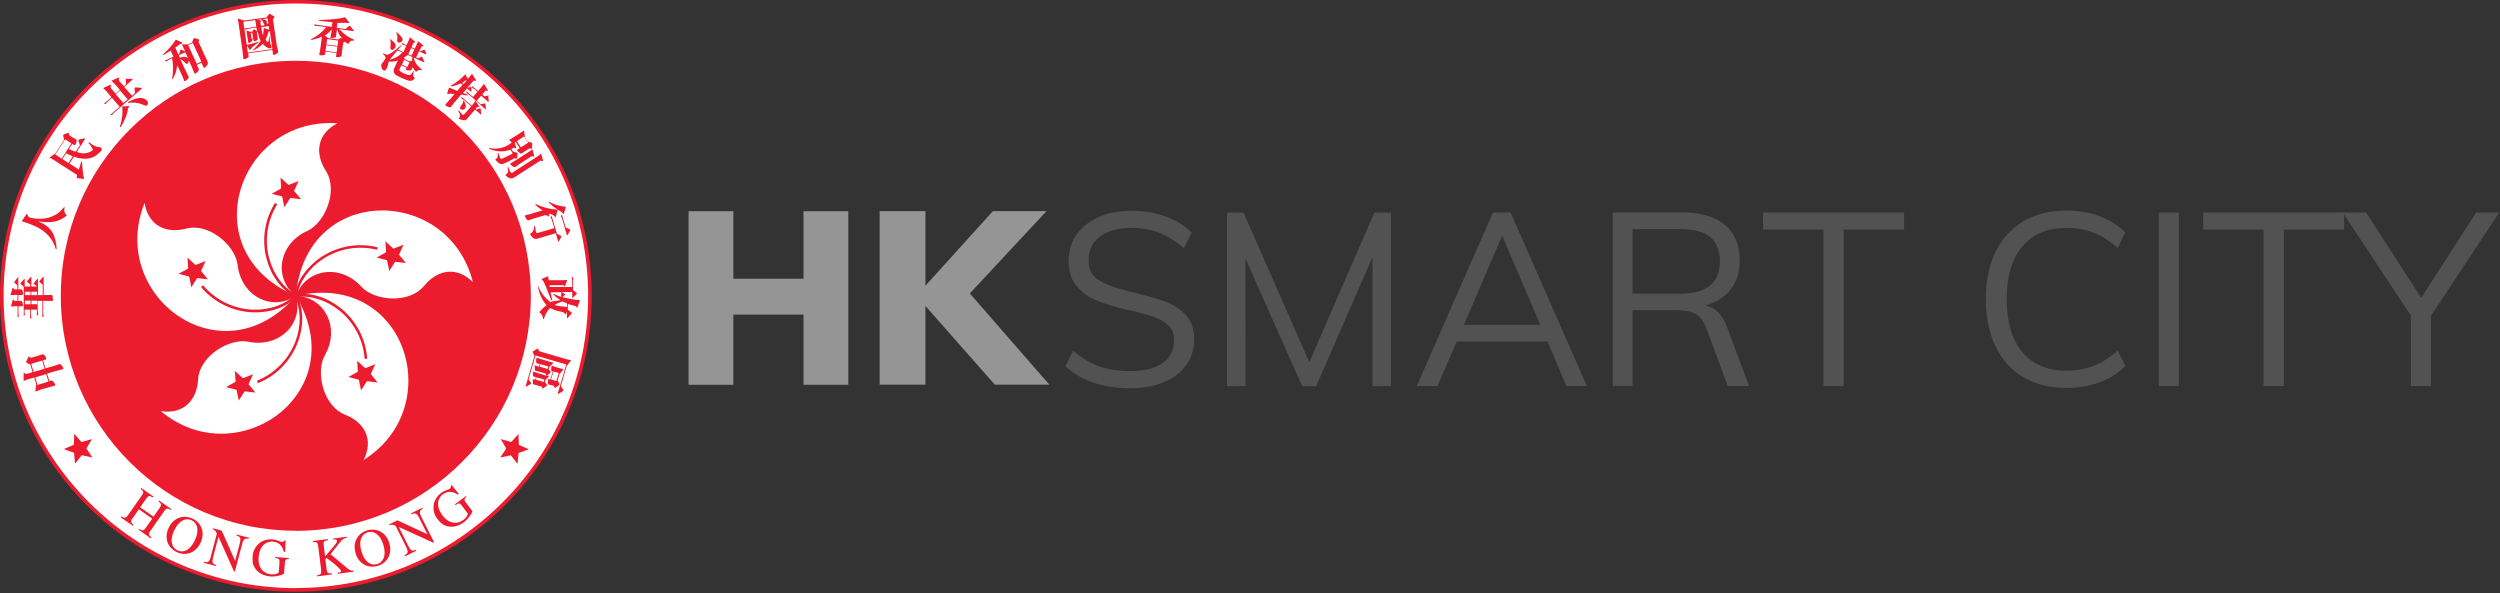 <?xml version="1.0" encoding="UTF-8"?>
<svg id="Layer_1" xmlns="http://www.w3.org/2000/svg" version="1.1" viewBox="0 0 236 56">
  <rect x="0" y="0" width="236" height="56" fill="#333333" stroke="none"/>
  <!-- Generator: Adobe Illustrator 29.5.1, SVG Export Plug-In . SVG Version: 2.1.0 Build 141)  -->
  <defs>
    <style>
      .st0 {
        fill: #525252;
      }

      .st1 {
        fill: #fff;
      }

      .st2 {
        fill: #959595;
      }

      .st3 {
        fill: #ec1b2e;
      }
    </style>
  </defs>
  <g id="Layer_3">
    <g>
      <path class="st2" d="M75.85,19.94h4.23v16.38h-4.23v-6.62h-6.62v6.62h-4.23v-16.38h4.23v6.37h6.62v-6.37Z"/>
      <path class="st2" d="M99.04,36.31h-5.13l-6.55-7.43v7.43h-4.32v-16.38h4.32v7.04l6.37-7.04h5.06l-7.24,7.77,7.5,8.6Z"/>
    </g>
    <g>
      <path class="st0" d="M100.59,34.56l.71-1.45c.81.69,1.64,1.19,2.48,1.48.84.29,1.82.44,2.94.44,1.32,0,2.33-.26,3.05-.77.71-.52,1.07-1.24,1.07-2.17,0-.55-.17-1-.52-1.35-.35-.35-.8-.62-1.36-.81-.56-.2-1.31-.41-2.24-.62-1.26-.27-2.29-.58-3.1-.9-.81-.32-1.47-.79-1.98-1.39-.51-.6-.76-1.4-.76-2.38s.24-1.76.74-2.47c.49-.71,1.19-1.27,2.08-1.67.9-.4,1.94-.6,3.14-.6s2.19.18,3.18.53c.98.35,1.81.87,2.48,1.54l-.74,1.45c-.77-.66-1.55-1.14-2.34-1.45-.79-.31-1.65-.46-2.59-.46-1.27,0-2.27.27-2.99.82-.72.54-1.08,1.29-1.08,2.24,0,.83.31,1.45.94,1.86.63.41,1.6.77,2.9,1.08,1.41.34,2.52.65,3.32.93.8.28,1.48.71,2.01,1.29.54.57.8,1.34.8,2.29s-.25,1.73-.74,2.43c-.49.69-1.19,1.24-2.1,1.62-.91.39-1.98.58-3.21.58-2.56,0-4.6-.7-6.12-2.08Z"/>
      <path class="st0" d="M129.75,20.07h1.56v16.38h-1.75v-12.17l-5.31,12.17h-1.33l-5.36-12.07.02,12.07h-1.75v-16.38h1.56l6.21,14.12,6.14-14.12Z"/>
      <path class="st0" d="M147.87,36.44l-1.79-4.21h-8.56l-1.82,4.21h-1.96l7.2-16.38h1.66l7.2,16.38h-1.93ZM138.19,30.67h7.22l-3.61-8.42-3.61,8.42Z"/>
      <path class="st0" d="M165.1,36.44h-2l-2.02-5.45c-.25-.67-.59-1.13-1.02-1.36-.44-.23-1.05-.35-1.85-.35h-4.1v7.15h-1.86v-16.38h6.51c1.76,0,3.12.39,4.06,1.17.94.78,1.41,1.91,1.41,3.38,0,1.07-.28,1.97-.84,2.7-.56.73-1.37,1.25-2.43,1.55.48.08.88.28,1.22.61.34.33.62.8.85,1.41l2.07,5.54ZM158.59,27.73c2.52,0,3.77-1.03,3.77-3.08,0-1.01-.31-1.77-.92-2.27-.61-.5-1.56-.75-2.85-.75h-4.48v6.09h4.49Z"/>
      <path class="st0" d="M172.14,36.44v-14.77h-5.71v-1.61h13.32v1.61h-5.7v14.77h-1.91Z"/>
      <path class="st0" d="M191.01,35.61c-1.14-.67-2.02-1.65-2.63-2.91-.61-1.27-.92-2.76-.92-4.47s.31-3.2.92-4.45c.61-1.25,1.49-2.21,2.63-2.89,1.14-.67,2.49-1.01,4.04-1.01,1.14,0,2.18.17,3.12.52.94.34,1.76.86,2.45,1.55l-.71,1.45c-.78-.67-1.55-1.16-2.31-1.45-.76-.29-1.6-.44-2.52-.44-1.8,0-3.19.58-4.17,1.75-.99,1.17-1.48,2.82-1.48,4.97s.49,3.83,1.47,5c.98,1.17,2.38,1.76,4.19,1.76.92,0,1.76-.15,2.52-.44.76-.29,1.53-.78,2.31-1.45l.71,1.45c-.69.69-1.51,1.21-2.45,1.55-.94.35-1.98.52-3.12.52-1.55,0-2.9-.34-4.04-1.01Z"/>
      <path class="st0" d="M203.79,36.44v-16.38h1.89v16.38h-1.89Z"/>
      <path class="st0" d="M213.68,36.44v-14.77h-5.7v-1.61h13.31v1.61h-5.7v14.77h-1.91Z"/>
      <path class="st0" d="M235.92,20.07l-6.44,9.75v6.62h-1.89v-6.65l-6.44-9.73h2.21l5.2,8.05,5.19-8.05s2.17,0,2.17,0Z"/>
    </g>
  </g>
  <g>
    <path class="st3" d="M27.93,0C12.5,0,0,12.5,0,27.93s12.5,27.93,27.93,27.93,27.93-12.5,27.93-27.93S43.35,0,27.93,0h0Z"/>
    <path class="st1" d="M27.93,55.52C12.69,55.52.34,43.16.34,27.93S12.69.33,27.93.33s27.59,12.35,27.59,27.59-12.35,27.59-27.59,27.59h0Z"/>
    <path class="st3" d="M27.93,50.11c12.25,0,22.18-9.93,22.18-22.18S40.18,5.74,27.93,5.74,5.74,15.67,5.74,27.92c0,12.26,9.93,22.18,22.18,22.18h0Z"/>
    <path class="st1" d="M27.93,27.93c-9.82-4.15-5.47-16.94,3.92-16.29-1.9.98-2.17,2.8-1.09,4.49,1.21,1.89-.11,4.93-1.75,5.67-2.7,1.21-3.24,4.45-1.08,6.14h0Z"/>
    <path class="st1" d="M27.93,27.93c-6.98,8.06-17.8-.03-14.28-8.77.34,2.11,1.99,2.93,3.93,2.42,2.17-.57,4.65,1.63,4.85,3.42.32,2.94,3.23,4.46,5.51,2.92h0Z"/>
    <path class="st1" d="M27.93,27.93c5.5,9.13-5.53,16.92-12.75,10.88,2.11.33,3.4-.98,3.52-2.99.13-2.24,2.99-3.92,4.75-3.56,2.9.6,5.24-1.7,4.48-4.33h0Z"/>
    <path class="st1" d="M27.93,27.93c10.38-2.41,14.38,10.49,6.4,15.49.96-1.91.11-3.54-1.75-4.27-2.09-.81-2.81-4.06-1.91-5.62,1.47-2.57,0-5.51-2.74-5.6h0Z"/>
    <path class="st1" d="M27.93,27.93c.91-10.62,14.42-10.43,16.71-1.3-1.51-1.5-3.33-1.2-4.6.35-1.42,1.74-4.72,1.42-5.93.08-1.99-2.19-5.24-1.7-6.17.87h0Z"/>
    <polygon class="st3" points="27.4 18.69 26.84 19.56 26.64 18.55 25.65 18.29 26.54 17.79 26.48 16.77 27.24 17.46 28.19 17.09 27.76 18.02 28.42 18.81 27.4 18.69"/>
    <polygon class="st3" points="18.98 25.58 19.63 26.37 18.61 26.25 18.06 27.12 17.86 26.11 16.86 25.85 17.76 25.35 17.7 24.32 18.46 25.02 19.41 24.64 18.98 25.58"/>
    <polygon class="st3" points="22.93 35.71 23.89 35.33 23.46 36.27 24.11 37.06 23.09 36.94 22.54 37.81 22.33 36.8 21.34 36.54 22.24 36.04 22.17 35.01 22.93 35.71"/>
    <polygon class="st3" points="33.78 35.09 33.72 34.06 34.48 34.76 35.43 34.38 35 35.31 35.65 36.11 34.64 35.98 34.08 36.85 33.88 35.85 32.89 35.59 33.78 35.09"/>
    <polygon class="st3" points="36.54 24.57 35.55 24.31 36.45 23.81 36.38 22.78 37.14 23.48 38.1 23.1 37.66 24.04 38.32 24.83 37.3 24.71 36.75 25.58 36.54 24.57"/>
    <path class="st3" d="M27.98,27.82c-1.19-.61-2.15-1.88-2.56-3.4-.48-1.74-.2-3.61.75-5.13l-.21-.13c-.99,1.58-1.28,3.52-.78,5.33.44,1.61,1.42,2.9,2.68,3.55l.11-.21h0Z"/>
    <path class="st3" d="M27.84,27.84c-.95.94-2.45,1.46-4.02,1.39-1.8-.08-3.5-.92-4.65-2.3l-.19.16c1.19,1.43,2.95,2.3,4.82,2.39,1.66.08,3.2-.45,4.21-1.46l-.17-.17h0Z"/>
    <path class="st3" d="M27.82,27.98c.6,1.19.63,2.78.07,4.25-.64,1.69-1.96,3.04-3.63,3.71l.09.23c1.73-.69,3.1-2.1,3.76-3.85.59-1.56.56-3.18-.09-4.45l-.22.11h0Z"/>
    <path class="st3" d="M27.94,28.05c1.32-.2,2.84.26,4.07,1.24,1.41,1.13,2.29,2.8,2.41,4.59l.24-.02c-.12-1.86-1.04-3.6-2.5-4.77-1.3-1.04-2.85-1.51-4.26-1.29l.04.24h0Z"/>
    <path class="st3" d="M35.66,23.35c-1.81-.46-3.74-.13-5.31.9-1.39.92-2.32,2.25-2.55,3.65l.24.04c.21-1.32,1.12-2.62,2.44-3.49,1.51-.99,3.37-1.31,5.11-.87l.06-.24h0Z"/>
    <polygon class="st3" points="8.16 42.34 8.72 43.19 7.72 42.97 7.08 43.77 6.99 42.75 6.03 42.39 6.97 41.98 7.01 40.95 7.69 41.73 8.68 41.45 8.16 42.34"/>
    <polygon class="st3" points="47.79 42.34 47.22 43.19 48.22 42.98 48.85 43.78 48.96 42.76 49.92 42.41 48.98 42 48.94 40.97 48.26 41.73 47.27 41.45 47.79 42.34"/>
    <path class="st3" d="M11.46,48.74c.36.23.44.15.66-.16l1.26-1.8c.22-.31.19-.39-.1-.63l.06-.08,1.15.81-.06.08c-.33-.2-.42-.18-.63.12l-.57.81,1.26.88.57-.81c.22-.31.19-.39-.1-.63l.06-.08,1.16.81-.06.08c-.33-.19-.42-.18-.63.12l-1.29,1.85c-.19.27-.21.38.1.63l-.06.08-1.16-.81.06-.08c.36.23.44.15.66-.16l.57-.81-1.26-.88-.6.85c-.19.27-.21.38.1.63l-.06.08-1.16-.81.06-.08h0Z"/>
    <path class="st3" d="M15.92,49.84c.49-1.06,1.49-1.24,2.25-.89.75.35,1.26,1.23.76,2.29-.46.98-1.41,1.27-2.24.88-.83-.39-1.23-1.3-.77-2.28h0ZM18.4,50.99c.49-1.05.15-1.66-.32-1.88-.47-.22-1.15-.08-1.64.97-.47,1.01-.19,1.64.32,1.88s1.17.05,1.64-.97h0Z"/>
    <path class="st3" d="M23.48,50.87c-.32-.05-.48-.07-.63.51l-.68,2.58-.08-.02-1.46-3.26h-.01s-.5,1.91-.5,1.91c-.13.51-.06.64.3.75l-.03.09-1.15-.3.02-.09c.38.07.5.03.64-.5l.57-2.17c-.14-.3-.21-.35-.4-.4l.02-.1.84.22,1.26,2.85h.01s.43-1.64.43-1.64c.15-.56.02-.64-.31-.75l.02-.09,1.15.3-.02.1h0Z"/>
    <path class="st3" d="M27.28,52.77c-.22,0-.36,0-.39.36l-.08,1.02c0,.07-.7.31-1.26.27-.5-.04-1.05-.24-1.38-.65-.25-.31-.37-.62-.32-1.29.07-.85.79-1.65,1.86-1.56.51.04.73.23.89.24.04,0,.21,0,.25-.15h.11s-.04,1.08-.04,1.08h-.12c-.11-.38-.33-.91-1.04-.96-.48-.04-1.25.22-1.35,1.5-.07.92.41,1.53,1.19,1.59.34.03.7-.06.72-.24l.06-.82c.03-.42-.07-.43-.41-.49v-.09s1.3.1,1.3.1v.09h0Z"/>
    <path class="st3" d="M31.42,50.84l1.32-.17v.1c-.29.06-.39.09-.7.49l-.84,1.06,1.33,1.11c.37.32.57.49.86.44v.1s-1.52.19-1.52.19v-.1c.25-.04.34-.06.32-.17-.02-.15-.57-.61-.76-.76l-.6-.46-.12.12.12.94c.04.35.11.42.51.4v.1s-1.41.18-1.41.18v-.1c.38-.07.43-.15.38-.56l-.27-2.18c-.05-.4-.17-.42-.51-.4v-.1s1.42-.18,1.42-.18v.1c-.38.07-.44.14-.39.51l.13,1.03c1.01-1.17,1.14-1.32,1.12-1.49-.02-.13-.11-.13-.36-.11v-.09h-.01Z"/>
    <path class="st3" d="M33.57,52.22c-.33-1.12.29-1.92,1.09-2.15.8-.24,1.76.09,2.09,1.21.31,1.03-.21,1.88-1.1,2.14-.88.26-1.78-.17-2.09-1.2h0ZM36.19,51.44c-.33-1.11-.99-1.34-1.48-1.19-.5.15-.92.7-.59,1.81.32,1.07.94,1.35,1.48,1.19.54-.16.91-.74.59-1.81h0Z"/>
    <path class="st3" d="M39.92,48c-.27.18-.41.27-.14.8l1.2,2.39-.08.04-3.25-1.48h0s.89,1.78.89,1.78c.23.47.38.52.72.37l.04.09-1.07.53-.04-.09c.33-.2.39-.31.15-.8l-1-2c-.3-.13-.38-.12-.57-.03l-.04-.09.78-.39,2.83,1.31h0s-.76-1.52-.76-1.52c-.26-.52-.41-.49-.73-.36l-.04-.09,1.07-.53.04.08h0Z"/>
    <path class="st3" d="M44.03,46.91c-.17.15-.27.24-.05.53l.61.81c.04.06-.32.7-.77,1.03-.4.3-.94.52-1.47.42-.39-.07-.69-.22-1.09-.75-.51-.68-.49-1.76.37-2.4.41-.31.7-.31.83-.41.03-.02.15-.15.09-.28l.09-.07.67.83-.09.07c-.33-.21-.84-.45-1.41-.03-.39.29-.79.99-.02,2.02.55.73,1.32.88,1.95.4.28-.21.49-.51.38-.65l-.49-.66c-.25-.34-.34-.28-.63-.09l-.06-.07,1.04-.78.06.07h0Z"/>
    <path class="st3" d="M5.99,34.77c-.02-.06-.06-.13-.13-.23-.08-.12-.13-.15-.15-.16-.03-.01-.07,0-.12,0,0,0-.53.17-.53.17l-.75.22h-.02s0-.01,0-.01l-.22-.74v-.02s.01,0,.01,0l.22-.06s.09-.04.06-.15c-.02-.06-.07-.14-.15-.24-.08-.1-.16-.13-.22-.1,0,0-.51.17-.51.17l-.46.13c-.09.03-.18,0-.27-.07-.01-.01-.03-.02-.04-.01-.02,0-.04.02-.05.05l-.19.44s-.01.04,0,.05.02.03.04.03l.36.18h0s0,.01,0,.01l.2.69v.02s-.01,0-.01,0l-.52.15c-.1.03-.18,0-.24-.09-.01-.01-.02-.02-.04-.01-.02,0-.03.02-.03.03v.75c.09-.05.22-.1.38-.15l.6-.18h.02s0,.01,0,.01l.19.64h0s-.09.68-.09.68c.16-.07.32-.13.5-.19l.79-.23.56-.15s.04-.02.04-.03c0-.01,0-.03,0-.05-.01-.04-.06-.12-.13-.22-.09-.12-.14-.16-.15-.17-.03-.01-.07-.01-.12,0l-.15.04h-.02s0-.01,0-.01l-.2-.68v-.02s.01,0,.01,0l.79-.23.68-.18s.04-.02.05-.03c0-.02,0-.04,0-.07h0ZM3.19,35.11h-.02s0-.01,0-.01l-.22-.74v-.02s.01,0,.01,0l1.01-.3h.02s0,.01,0,.01l.22.74v.02s-.01,0-.01,0l-1.01.3h0ZM4.57,36.01v.02s-.01,0-.01,0l-1.01.3h-.02s0-.01,0-.01l-.2-.68v-.02s.01,0,.01,0l1.01-.3h.02s0,.02,0,.02l.2.68h0Z"/>
    <polygon class="st1" points="1.79 29.82 1.78 29.83 1.79 29.85 1.79 29.82"/>
    <polygon class="st3" points="3.66 29.68 3.65 29.68 3.65 29.69 3.66 29.68"/>
    <path class="st1" d="M4.17,29.82h0s0,.01,0,.02v-.02h0Z"/>
    <polygon class="st1" points="3.03 29.98 3.01 29.99 3.02 30 3.03 29.98"/>
    <path class="st3" d="M2.4,29.68h0s0,.02,0,.02v-.02h0Z"/>
    <rect class="st3" x="1.19" y="28.28" width="0" height="0"/>
    <polygon class="st3" points="1.28 28.26 1.28 28.26 1.28 28.26 1.28 28.26"/>
    <rect class="st3" x="1.66" y="26.19" width="0" height="0"/>
    <path class="st3" d="M2.12,27.82s.06-.02.06-.06c0-.06-.01-.14-.04-.23-.02-.09-.05-.15-.07-.18-.02-.03-.05-.04-.09-.04h-.23s-.02,0-.02,0v-1.1s0-.02,0-.03c0,0,0,0-.02,0s-.03,0-.04.02c-.01.01-.31.4-.31.4-.01.01-.02.03-.02.04,0,.02.01.03.03.05l.27.24h0v.39h-.3s-.08-.12-.08-.12c-.01-.02-.02-.02-.04-.02-.02,0-.03,0-.04.02l-.2.66c.09,0,.38-.02.38-.02h.29v.55s0,.02,0,.02h-.28s-.01,0-.01,0h0c-.05-.11-.07-.13-.07-.13-.01,0-.02,0-.03,0-.03,0-.04,0-.05.02l-.18.63c.08,0,.32-.02.32-.02h.31v1.06s.13-.11.13-.11c-.03-.11-.05-.21-.05-.29v-.64s0-.02,0-.02h.39s.02,0,.02,0c0-.01.02-.03.02-.08,0-.05-.01-.13-.04-.23-.04-.13-.06-.16-.07-.17-.02-.01-.04-.02-.07-.02h-.26v-.54s0-.02,0-.02h.39Z"/>
    <rect class="st3" x="1.18" y="27.19" width="0" height="0"/>
    <rect class="st3" x="2.9" y="26.13" width="0" height="0"/>
    <path class="st3" d="M4.99,28.02c-.03-.08-.07-.18-.13-.18,0,0-.34.01-.34.01h-.4v-1.7s-.01-.03-.02-.03c-.01,0-.03,0-.04.02l-.33.39s-.02.03-.02.05.01.03.03.04l.29.26h0v.96s0,.02,0,.02h-.44v-1.51s0-.03-.01-.03c0,0-.01,0-.02,0-.01,0-.03,0-.04.02l-.31.36s-.03.04-.03.06c0,.02,0,.03.03.05l.25.19h0v.02h0v.03h-.5v-.88s-.02-.04-.03-.04c-.01,0-.03,0-.04.02-.01.01-.32.38-.32.38-.01.01-.02.03-.02.05,0,.02.01.03.03.05l.28.22h0v.2h-.53v-.69s-.01-.04-.02-.04c0,0-.02,0-.03.02l-.33.37s-.02.04-.02.06c0,.02,0,.03.02.04l.29.24h0s0,2.78,0,2.78l.12-.13c-.03-.1-.05-.19-.04-.27v-.2h.53v.86s.13-.09.13-.09c-.03-.14-.05-.26-.05-.37v-.4h.53s.02,0,.02,0v.59s.13-.12.13-.12c-.03-.15-.05-.28-.05-.39v-.89s0-.02,0-.02h.44v1.57s.13-.12.13-.12c-.03-.14-.05-.25-.05-.34v-1.09s0-.02,0-.02h.45s.36,0,.36,0c.07,0,.09,0,.1-.01.01,0,.02-.03.02-.06,0-.07-.02-.17-.06-.29h0ZM2.35,27.84v-.3h.53v.32h-.51s-.02,0-.02,0v-.02h0ZM2.86,28.72h-.51v-.34h.51s.02,0,.02,0v.34h-.02ZM2.96,27.84v-.3h.53s.02,0,.02,0v.32h-.53s-.02,0-.02,0v-.02h0ZM3.5,28.72h-.51s-.02,0-.02,0v-.34h.53s.02,0,.02,0v.34h-.02Z"/>
    <path class="st3" d="M3.67,20.92v-.02s.02,0,.02,0c.49.09.95.1,1.38.03.42-.06.83-.26,1.24-.58-.21-.23-.29-.45-.23-.65,0-.03.02-.06.04-.09l-.06-.06c-.21.23-.37.39-.49.5-.12.11-.3.22-.54.33-.24.11-.48.19-.72.23-.24.04-.5.06-.78.04-.28-.02-.52-.05-.71-.11-.1-.03-.16-.09-.19-.19-.03-.11-.06-.14-.07-.14-.02,0-.04,0-.06,0l-.45.68c.07.02.14.04.21.06.31.09.69.24,1.15.45.46.21.86.5,1.19.88.33.37.55.79.67,1.25l.08-.02c-.04-.67-.18-1.21-.43-1.61-.25-.4-.66-.73-1.22-.96h-.02s0-.02,0-.02h0Z"/>
    <rect class="st3" x="7.26" y="16.8" width="0" height="0"/>
    <rect class="st3" x="7.97" y="13.04" width="0" height="0"/>
    <path class="st3" d="M9.59,14.02s-.04-.07-.07-.09c-.03-.02-.07-.03-.13-.03-.23-.02-.47-.12-.72-.28-.09-.06-.17-.12-.26-.19l-.07.05c.17.18.32.39.43.63h0s0,.02,0,.02c0,0-.02.03-.02.03-.05.08-.17.15-.38.23-.2.07-.4.1-.58.08s-.36-.05-.52-.12h-.02s.01-.03.01-.03l.76-1.19s.01-.05,0-.06c0,0-.03-.01-.06-.01-.04,0-.51.12-.51.12-.02,0-.04.02-.05.03-.01.02-.01.03,0,.05h0s0,0,0,0l.14.44h0s0,.02,0,.02l-.39.6h0s-.01,0-.01,0c-.22-.06-.43-.14-.61-.25h-.02s.01-.03.01-.03l.29-.44v-.02s.03.01.03.01l.16.1s.07.03.12-.04c.03-.05.06-.14.1-.26.03-.12.02-.2-.04-.24,0,0-.36-.2-.37-.2l-.21-.14c-.06-.04-.1-.11-.11-.22h0s0-.03-.02-.04c-.02-.01-.04-.01-.06,0,0,0-.37.14-.37.14-.03,0-.05.02-.06.05-.01.02-.02.04-.01.06l.07.4h0s0,.01,0,.01l-.82,1.28h0s0,0,0,0l-.55.38c.13.06.31.16.53.31l2.02,1.3c.06.04.07.1.03.19-.02.04-.02.07,0,.1,0,.02.02.03.05.04.03,0,.57.08.57.08.03,0,.04,0,.06-.03.02-.03.02-.05,0-.08-.05-.11-.1-.36-.13-.79l-.06-.73h-.08c-.05.22-.12.46-.21.72v.02s-.03-.01-.03-.01l-.84-.54h-.02s.01-.03.01-.03l.41-.63h0s.02,0,.02,0c.15.06.32.11.52.15.2.03.4.05.61.04.2,0,.4-.05.59-.12.19-.07.36-.19.53-.33.17-.15.26-.24.29-.28,0,0,.04-.06.04-.06.03-.05.04-.1.03-.14h0ZM5.82,14.97h-.02s-.56-.37-.56-.37h-.02s.01-.03.01-.03l.9-1.4v-.02s.03.01.03.01l.56.36h.02s-.01.03-.01.03l-.9,1.41v.02h-.01ZM6.86,14.77l-.38.6v.02s-.03-.01-.03-.01l-.54-.35h-.02s.01-.03.01-.03l.33-.52v-.02s.03.01.03.01c.17.1.36.19.58.27h.02s-.01.03-.01.03h0Z"/>
    <rect class="st3" x="11.15" y="7.32" height="0"/>
    <path class="st3" d="M13.36,8.35s.01-.01.01-.02c0,0,0-.01,0-.02-.01-.01-.03-.02-.05-.02-.03,0-.54-.04-.54-.04,0,0-.02,0-.05.02-.02.02-.03.04-.03.06l.04.45h0s0,.02,0,.02l-.27.23h-.01s-.01,0-.01,0l-.71-.81v-.02s0-.01,0-.01l.77-.67s.02-.03.02-.03c0,0,0,0,0-.01,0,0-.03-.02-.07-.03,0,0-.52-.02-.52-.02-.02,0-.03,0-.05.02-.02.01-.02.03-.02.05h0s.03.43.03.43h0s0,.02,0,.02l-.2.18h-.01s-.01,0-.01,0l-.4-.46c-.06-.07-.08-.14-.05-.22.02-.06.02-.1,0-.12-.01-.01-.03-.02-.04-.01l-.67.3c.06.05.16.15.33.32l.45.52v.02s0,.01,0,.01l-.38.33h-.01s-.01,0-.01,0l-.4-.46c-.07-.07-.07-.17-.03-.28,0-.01.01-.03-.01-.06-.02-.02-.04-.03-.06-.01l-.66.3s.14.14.3.3l.47.55v.02s0,.01,0,.01l-.72.62h.19c.08-.1.15-.19.22-.25l.36-.31h.01s.01,0,.01,0l.7.81v.02s0,.01,0,.01l-.89.77h.19c.05-.08.12-.17.22-.25l2.59-2.25h0ZM10.93,8.91h-.01s.01-.03.01-.03l.38-.33h.02s.01,0,.01,0l.7.81v.02s0,.01,0,.01l-.38.33h-.01s-.01,0-.01,0l-.7-.81h0Z"/>
    <path class="st3" d="M12.14,10.01l-.61.04c.08.56.01,1.2-.22,1.93l.08.02c.41-.66.65-1.26.69-1.78h0s0-.01,0-.01c0,0,.11-.12.11-.12.02-.02.02-.04,0-.06-.01-.01-.03-.02-.05-.02h0Z"/>
    <path class="st3" d="M13.98,9.72c-.01-.08-.05-.16-.12-.23-.15-.17-.38-.25-.68-.24-.3.02-.67.15-1.1.39l.02.08c.51-.09,1.02-.02,1.5.21.13.06.23.06.3-.01.05-.05.07-.11.06-.19h0Z"/>
    <polygon class="st3" points="15.71 5.8 15.7 5.79 15.69 5.8 15.71 5.8"/>
    <rect class="st3" x="17.4" y="7.62" height="0"/>
    <path class="st3" d="M19.63,5.87l-.29-.6-.57-1.25c-.03-.06-.02-.11.01-.17.03-.05.04-.08.03-.1,0-.02-.03-.03-.06-.04l-.35-.1s-.08-.01-.1,0c-.03.01-.04.03-.05.07h0s-.11.32-.11.32h0s0,.01,0,.01l-.38.18h0s0,0,0,0h-.6c.06.1.11.21.17.33l.12.27.02.05-.05-.02s-.31-.12-.31-.12c-.04-.02-.06-.02-.06-.02,0,0-.02.01-.03.05l-.1.36h0s0,.01,0,.01l-.07.03h-.02s0-.01,0-.01l-.28-.62h0s.01-.02.01-.02c.2-.14.32-.22.35-.25.04-.04.07-.06.1-.07.03-.01.07-.03.12-.03.04,0,.06-.02.07-.04.01-.02.01-.04,0-.06,0-.01-.02-.02-.03-.03l-.57-.26c-.32.51-.74.98-1.24,1.41l.04.05c.28-.15.51-.29.69-.41h.02s.01,0,.01,0l.25.54v.02s0,0,0,0l-.82.38.16.07c.13-.1.23-.16.31-.2l.21-.1h.02s0,.01,0,.01c.11.57.12,1.23,0,1.96h.06c.23-.4.37-.83.41-1.24h0s.01-.02.01-.02h.01s.02-.02.02-.02v.02s.42.89.42.89c0,0,.19.46.19.47l.02.05s.04.07.11.03c.06-.03.12-.08.2-.17.1-.11.12-.15.12-.17,0-.03,0-.06-.02-.09,0,0-.05-.09-.05-.1,0,0-.29-.58-.29-.58l-.42-.91v-.02s.01,0,.01,0h.01s.01-.01.01-.01h.01s.06.05.15.1c.09.05.17.13.25.23.07.09.14.11.22.08.03-.01.06-.05.08-.09.03-.05.03-.1.02-.16v-.02s.01,0,.01,0h.01s.02-.01.02-.01v.02s.27.57.27.57l.23.55s.04.07.06.08c.02,0,.03,0,.05,0,.04-.02.1-.06.17-.14.07-.07.12-.13.14-.18.02-.05.02-.09,0-.14l-.17-.35v-.02s0,0,0,0l.42-.19h.02s0,.01,0,.01c0,0,.18.41.18.41.01.03.02.04.04.05.01,0,.03,0,.05,0,.06-.03.14-.1.23-.21.09-.11.11-.2.07-.28h0ZM17.74,5.46h0s-.01.05-.01.05l-.02-.03c-.11-.14-.35-.15-.71-.04h-.02s0,0,0,0l-.1-.21v-.02s0,0,0,0l.6-.27h.02s0,0,0,0l.24.52h0s0,.02,0,.02h0ZM19,5.82l-.42.19h-.02s0-.01,0-.01l-.79-1.72v-.02s0,0,0,0l.42-.19h.02s0,.01,0,.01l.79,1.72v.02s0,0,0,0h0Z"/>
    <rect class="st3" x="17.04" y="4.67" width="0" height="0"/>
    <path class="st3" d="M26.15,4.45l-.38-2.64h0s0-.02,0-.02l.12-.12s.03-.04.03-.07c0-.02-.01-.04-.04-.05l-.38-.23s-.04-.02-.06-.02c-.02,0-.04.01-.05.03l-.22.31h0s0,0,0,0l-2.1.3h0s0,0,0,0l-.63-.19c.04.19.07.34.08.44,0,0,.39,2.74.39,2.74,0,0,.06.6.06.6,0,.03.01.05.03.05.01.01.04.01.07.01.05,0,.12-.04.22-.09.12-.06.16-.1.17-.11.02-.02.02-.05.02-.08l-.05-.26v-.02s.02,0,.02,0l2.25-.32h.02s0,.02,0,.02c0,0,.02.12.02.12l.02.26s.01.03.03.05c.02.01.04.02.07.02.02,0,.08-.02.24-.1.12-.06.17-.13.16-.21,0,0-.08-.41-.08-.42h0ZM25.36,2.45v.02s.05.3.05.3v.03s-.03,0-.03,0l-.48-.16c-.01.28-.04.49-.06.62h0s-.01.02-.01.02h-.01s-.02,0-.02,0v-.02c-.04-.1-.09-.32-.14-.68v-.02s.02,0,.02,0l.68-.1h.02ZM24.85,1.79l.39-.06h.02s0,.02,0,.02l.07.48v.04s-.03-.02-.03-.02l-.12-.07h-.01s0-.03,0-.03c.01-.04.02-.08.01-.11,0-.06-.04-.11-.11-.15-.07-.04-.14-.06-.23-.06h-.02s0-.02,0-.02h0s0-.02,0-.02h.02ZM24.37,1.86h0s0,0,0,0h0l.3-.04h.05s-.03.03-.03.03l-.02.02c.08.04.14.12.17.23.03.11.07.17.11.17h.03s-.02.03-.02.03l-.09.12h0s0,0,0,0l-.22.03h-.02s0-.02,0-.02l-.05-.33h0s0-.02,0-.02c.07-.06.08-.1.08-.12,0-.03-.02-.03-.03-.03l-.28-.05h-.05s.04-.04.04-.04h0ZM23.06,2.67l-.09-.6v-.02s.02,0,.02,0l1.08-.15h.02s0,.02,0,.02c0,0,.05.23.05.23l.05.36v.02s-.02,0-.02,0l-1.09.16h-.02s0-.02,0-.02h0ZM25.66,4.64l-2.25.32h-.02s0-.02,0-.02l-.08-.57v-.02s.02,0,.02,0h.01s.01,0,.01,0h0c.02.05.06.11.11.18.05.07.09.12.1.15.02.03.03.03.04.03.03,0,.06-.03.09-.09.03-.06.08-.13.16-.19l.57-.46v-.04c-.39.13-.76.24-1.11.31h-.02s0-.02,0-.02l-.21-1.46v-.04s.03.02.03.02l.1.06c.12-.05.21-.08.25-.09l.73-.11h.02s0,.02,0,.02l.05.29v.05s-.03-.03-.03-.03l-.22-.16s-.04,0-.04,0c-.02,0-.03.01-.04.03h0s0,0,0,0l-.12.18h0s0,0,0,0l-.14.02h0l-.41-.11c.02.09.04.19.05.3l.06.42.05.35s.02.07.04.08c.01,0,.03.01.05.01.01,0,.05-.01.15-.07.11-.06.13-.08.14-.09.01-.01.01-.03.01-.04v-.11s-.01-.02-.01-.02h.02s.09-.02.09-.02h.02s0,.02,0,.02l.02.14s0,.03.02.04c.01,0,.03.01.06,0,.03,0,.1-.03.19-.08.09-.05.13-.1.12-.17,0,0-.04-.19-.04-.19l-.05-.38h0s0-.02,0-.02l.05-.06.03-.03v.04c.07.33.15.61.26.83h0s0,.02,0,.02c-.19.32-.44.61-.74.87l.03.03c.35-.15.66-.35.91-.61l.02-.02v.02c.12.14.25.25.38.32.13.07.24.1.31.09.1-.01.14-.06.13-.15,0-.04-.03-.1-.06-.17-.04-.08-.06-.17-.08-.28-.01-.1-.03-.28-.04-.53h-.04c-.05.43-.06.46-.06.47,0,.03-.03.05-.06.05s-.05,0-.08-.02c-.01,0-.04-.04-.14-.16h0s0-.02,0-.02c.1-.19.2-.44.28-.75h0s0,0,0,0c.03-.03.06-.06.09-.08l.03-.02v.03s.24,1.67.24,1.67v.02s-.02,0-.02,0h0ZM23.88,3.64h-.02s-.1.02-.1.02h-.02s0-.02,0-.02l-.07-.52v-.02s.02,0,.02,0h.1s.02-.02.02-.02v.02s.08.52.08.52v.02h0Z"/>
    <polygon class="st3" points="24 2.78 24.01 2.78 24.02 2.78 24 2.78"/>
    <polygon class="st3" points="23.21 2.81 23.2 2.81 23.19 2.81 23.21 2.81"/>
    <polygon class="st3" points="24 2.78 24.01 2.78 24.02 2.78 24 2.78"/>
    <rect class="st3" x="32.94" y="2.1" height="0"/>
    <path class="st3" d="M32.03,2.79l-.04-.04h.05s1.3.19,1.3.19c.04,0,.05,0,.06,0,0,0,0,0,0-.02,0-.02,0-.04-.03-.06,0,0-.32-.41-.32-.41-.01-.01-.03-.02-.04-.02-.02,0-.04,0-.06.02l-.34.29h0s-.01,0-.01,0l-.79-.11h-.02s0-.02,0-.02l.06-.43v-.02s.02,0,.02,0c.09,0,.25,0,.46,0,.22,0,.35,0,.42,0,.04,0,.07.01.1.02.02,0,.04,0,.06,0,.02,0,.03-.02.03-.04,0-.01,0-.03,0-.05l-.36-.46c-.5.14-1.34.23-2.48.26v.06c.33.05.76.1,1.26.14h.02s0,.02,0,.02l-.06.41v.02s-.02,0-.02,0l-1.67-.24.1.15c.08-.02.22,0,.44.02l.59.09h.03s-.02.03-.02.03c-.33.43-.81.81-1.41,1.12l.04.07c.48-.12.8-.22.95-.31l.03-.02v.04s-.05.45-.05.45c0,0-.12.82-.12.83,0,0-.07.36-.07.36,0,.01,0,.03,0,.04.01.02.04.04.12.05.08.01.18,0,.28-.01.13-.03.14-.06.15-.07l.02-.25v-.02s.02,0,.02,0l1.01.14h.02s0,.02,0,.02l-.04.31s0,.04.09.05c.08.01.18,0,.28-.02.13-.03.15-.07.15-.08,0,0,.04-.38.04-.38l.12-.85s.03-.06.07-.08c.04-.02.05-.03.05-.03v-.03s.03.02.03.02c.14.11.25.18.31.22.09-.14.17-.23.24-.28.07-.05.16-.06.25-.05.02,0,.04,0,.06.01l.04-.08c-.54-.22-1.01-.55-1.4-.99h0ZM31.85,4.44l-.07.49v.02s-.02,0-.02,0l-1.01-.15h-.02s0-.02,0-.02l.07-.49v-.02s.02,0,.02,0l1.01.14h.02s0,.02,0,.02h0ZM31.93,3.85l-.07.47v.02s-.02,0-.02,0l-1.01-.14h-.02s0-.02,0-.02l.07-.47v-.02s.02,0,.02,0l1.01.14h.02s0,.02,0,.02h0ZM32.25,3.63h-.01s-.01.02-.01.02h-.01c-.05-.06-.07-.07-.08-.07,0,0,0,0,0,0h0s0,0,0,0l-.21.15h0s0,0,0,0l-.96-.14h0s0,0,0,0l-.29-.22-.02-.02.03-.02c.24-.14.43-.32.59-.52h0s.01,0,.01,0h.01s.02,0,.02,0v.02s-.04.25-.04.26l-.09.47h0s0,.01.06.02c.08.01.18,0,.3-.02.15-.03.17-.06.17-.07,0,0,.04-.38.04-.38l.05-.33v-.02s.02,0,.02,0h0s.01,0,.01,0h0c.06.31.2.58.43.83v.02s0,.02,0,.02h0Z"/>
    <path class="st1" d="M39.22,7.37s0,0-.01.01c0,0,0,0,.01.01v-.03h0Z"/>
    <rect class="st3" x="40.24" y="5.09" width="0" height="0"/>
    <rect class="st3" x="40.1" y="5.83" width="0" height="0"/>
    <path class="st3" d="M40.1,4.75s-.03-.05-.04-.05c-.02,0-.04,0-.06,0l-.3.14h0s0,0,0,0l-.07-.03h-.02s0-.03,0-.03l.16-.36s.05-.05.12-.06c.08-.02.09-.03.09-.03,0,0,0-.02-.07-.08l-.44-.36c-.03.07-.13.3-.13.3l-.18.38v.02s-.03,0-.03,0l-.26-.12h-.02s0-.03,0-.03l.17-.38s.05-.05.11-.06c.07-.02.08-.03.08-.03,0,0,0-.02-.08-.09l-.43-.36c-.03.08-.13.33-.13.33l-.18.39v.02s-.03,0-.03,0l-.43-.2.05.16c.1.01.19.04.27.07l.07.03h.02s0,.03,0,.03l-.25.54v.02s-.03,0-.03,0l-.47-.22h-.02s.02-.03.02-.03l.31-.35-.04-.04c-.27.24-.53.45-.77.62-.26.18-.42.27-.51.27-.08,0-.17-.02-.25-.06-.04-.02-.09-.05-.13-.07l-.04.07c.13.11.2.19.22.26.02.07.01.14-.02.21-.03.06-.09.15-.18.27-.09.11-.15.19-.16.23-.04.08-.04.19,0,.32.04.13.1.21.18.25.12.06.23,0,.31-.2.06-.12.1-.24.12-.36.03-.12.05-.21.07-.26h0s.01-.01.01-.01c.29.02.56,0,.81-.1l.04-.02-.02.04-.36.8c-.03.07-.03.17,0,.29.03.12.12.22.26.3.15.08.3.16.45.23.36.16.63.26.8.28.17.02.32-.06.47-.23-.11-.13-.16-.25-.16-.35,0-.1.03-.2.07-.3l-.05-.04s-.06.09-.11.17c-.06.1-.12.16-.17.19-.05.03-.13.03-.23,0-.1-.02-.23-.08-.4-.15-.21-.1-.33-.17-.37-.22-.04-.05-.05-.12-.01-.2l.14-.31v-.02s.03,0,.03,0l.46.21h.02s-.01.03-.01.03l-.07.13s0,.02,0,.03c0,.01.03.03.06.04.07.03.17.05.29.04.15,0,.19-.04.19-.05l.1-.22.02-.04.02.04c.06.13.16.27.29.4.17-.16.36-.21.55-.16l.04-.04c-.45-.32-.72-.69-.79-1.1v-.04s.03.02.03.02l.9.41s.03.01.04,0c0,0,.01-.01.02-.02,0-.01,0-.02,0-.03,0-.01-.2-.42-.2-.42-.02-.04-.03-.05-.03-.05-.02,0-.03,0-.04,0h0s0,0,0,0l-.33.16h0s0,0,0,0l-.15-.07h-.02s0-.03,0-.03l.25-.54v-.02s.03,0,.03,0l.58.26s.06.02.07.01c0,0,.01,0,.02-.02,0-.01,0-.03,0-.05,0-.01-.14-.34-.14-.34h0ZM36.86,5.63l-.05.02.03-.05c.17-.26.41-.55.71-.86l.02-.02v.03s.04.07.04.07c.05,0,.12.02.21.06l.14.06h.03s-.02.03-.02.03c-.25.29-.62.51-1.11.66h0ZM38.65,5.89l-.19.41v.02s-.03,0-.03,0l-.46-.21h-.02s0-.03,0-.03l.19-.41v-.02s.03,0,.03,0l.46.21h.02s0,.03,0,.03h0ZM38.93,5.39c-.03.13-.04.24-.03.34v.02h-.02s-.23.03-.23.03h0s-.43-.2-.43-.2h0s0,0,0,0l-.09-.12-.02-.02h.02s.1-.07.37-.25h0s.01,0,.01,0l.41.19h.01s0,.02,0,.02h0ZM39.11,4.69l-.25.54v.02s-.03,0-.03,0l-.26-.12h-.02s0-.03,0-.03l.25-.54v-.02s.03,0,.03,0l.26.12h.02s0,.03,0,.03h0Z"/>
    <path class="st3" d="M37.5,3.7c-.03.17,0,.27.1.31.07.03.14.02.22-.02.08-.04.14-.1.17-.16.08-.17-.1-.43-.53-.78l-.06.02.08.2c.04.1.05.24.02.42h0Z"/>
    <path class="st3" d="M36.87,4.21c-.03.26-.02.36,0,.39.01.04.04.07.07.09.06.03.13.02.21-.03.08-.05.14-.12.18-.2.04-.08.03-.17,0-.27-.04-.11-.19-.27-.45-.48l-.06.02c.05.12.07.28.05.49h0Z"/>
    <rect class="st1" x="45.93" y="10.25" width="0" height="0"/>
    <rect class="st3" x="45.46" y="10.73" width="0" height="0"/>
    <rect class="st1" x="46.05" y="8.47" height="0"/>
    <rect class="st1" x="46.19" y="9.52" width="0" height="0"/>
    <path class="st3" d="M46.14,9.07s0-.03-.02-.04c-.01-.01-.03-.02-.06,0h0l-.33.06h0s0,0,0,0l-.18-.16h-.02s.01-.03.01-.03l.3-.35h0s.01,0,.01,0l.15.03s.02,0,.04-.02.02-.05,0-.08l-.35-.56c-.07.08-.32.4-.32.4l-.23.26v.02s-.03-.01-.03-.01l-.55-.48.02.19c.1.04.17.09.22.13l.26.22h.01s-.01.03-.01.03l-.39.45v.02s-.03-.01-.03-.01l-.61-.53v.18c.1.04.19.09.25.15l.61.53h.01s-.01.03-.01.03c0,0-.17.25-.17.25l-.17.2v.02s-.03-.01-.03-.01l-.95-.82v.17c.08.03.16.08.25.15l.65.56h.01s-.01.03-.01.03l-.67.77s-.04.03-.06.03c-.04,0-.08-.02-.12-.06-.06-.05-.16-.17-.31-.37l-.06.05c.05.08.1.16.13.26.04.1.05.17.05.22,0,.05-.05.13-.14.25.07.02.26.1.26.1.03.01.11.03.23.05.12.02.22-.02.3-.12l.75-.87v-.02s.03.01.03.01l.52.45s.01,0,.01,0c0,0,.01,0,.01,0,0-.01.02-.03.02-.05,0-.02-.04-.46-.04-.46,0-.02-.01-.04-.02-.05-.02-.02-.04-.02-.07-.01l-.31.11h-.01s0,0,0,0l-.06-.05h-.01s.01-.03.01-.03l.15-.17h0s.01,0,.01,0c.14.02.17,0,.17,0,0-.01.01-.02,0-.04l-.34-.5h-.01s.01-.02.01-.02h0s.01-.02.01-.02h.01s.92.81.92.81c0,0,.02.01.02.01,0,0,0,0,.01,0,0,0,.01-.02.01-.03,0-.04-.06-.49-.06-.49,0-.02,0-.03-.02-.04-.01-.01-.03-.01-.06,0l-.36.06h-.01s0,0,0,0l-.35-.3h-.02s.01-.03.01-.03l.39-.45v-.02s.03.01.03.01l.65.56s.04.02.05.01c0,0,.01-.02.01-.04,0-.01-.05-.44-.05-.45h0Z"/>
    <rect class="st3" x="44.94" y="7.55" width="0" height="0"/>
    <polygon class="st3" points="44.14 9.02 44.12 9.02 44.12 9.03 44.14 9.02"/>
    <path class="st3" d="M43.57,8.93h.01l.54.09.03-.08-.41-.16h-.03s.02-.03.02-.03l.34-.39v-.02s.03.01.03.01l.35.3s.05.02.05.01c0,0,.01-.02,0-.04v-.38s-.01-.03-.03-.05c-.02-.01-.03-.02-.05,0h0s-.23.09-.23.09h-.01s0,0,0,0h-.01s-.02-.02-.02-.02v-.02s.57-.64.57-.64h0s.01,0,.01,0c0,0,.14.04.14.04.01,0,.03,0,.05-.02.02-.02.02-.04,0-.07l-.36-.59c-.06.08-.25.32-.25.32l-.14.16-.02.02v-.03s-.22-.42-.22-.42c-.35.39-.81.76-1.39,1.09l.02.06c.29-.04.61-.14.95-.28h.01s0,0,0,0l.13.11h.01s-.01.03-.01.03l-.48.56h0s-.01,0-.01,0l-.77-.31c-.03.1-.17.52-.17.52,0,.03,0,.05.02.07.01,0,.04.02.1,0,.06-.01.12-.02.2-.02l.34.03h.04s-.03.03-.03.03c0,0-.48.56-.48.56l-.33.36s-.04.06-.04.08c0,.02.01.04.03.06.05.04.13.09.26.14.12.05.21.04.26-.03,0,0,.29-.38.29-.38l.65-.76h0ZM43.64,7.84l-.02-.02h.03s.07-.05.3-.24h0s.01,0,.01,0l.06.02h.03s-.02.03-.02.03l-.26.3h-.01s-.02,0-.02,0l-.1-.09h0Z"/>
    <path class="st3" d="M43.48,10.3c.06.05.13.07.21.06.08-.02.15-.05.2-.11.06-.07.08-.15.08-.25,0-.1-.06-.27-.17-.5h-.07c0,.17-.08.34-.23.51-.1.12-.11.22-.01.3h0Z"/>
    <rect class="st1" x="50.43" y="14.71" width="0" height="0"/>
    <path class="st3" d="M51.07,14.5c-.07.07-.18.16-.35.28l-2.34,1.51c-.07.05-.13.03-.18-.04-.05-.08-.12-.24-.22-.47l-.07.02c.05.17.07.3.06.39,0,.1-.1.21-.28.34.32.31.6.39.84.23l2.42-1.56c.07-.05.14-.04.22,0h0s.05,0,.07,0c.02-.01.02-.02.02-.05l-.18-.67h0Z"/>
    <rect class="st3" x="50.15" y="14.02" width="0" height="0"/>
    <path class="st3" d="M48.57,14.93h0s0,0,0,0l.17.05s.04,0,.05,0c.01,0,.02-.02.02-.04,0,0,.05-.43.05-.43,0-.02,0-.04-.02-.06-.02-.02-.04-.04-.06-.05l-.33-.07h0s0,0,0,0l-.16-.24v-.02s0-.01,0-.01l.23-.12h.01s0,0,0,0l.13.07s.04.01.05,0c.02-.01.03-.03.02-.06l-.14-.48h0s.01-.02.01-.02l.06-.04h.02s.01,0,.01,0l.36.56v.02s0,.01,0,.01l-.22.14s-.02.02-.02.03c0,.01,0,.03.01.05.02.03.08.09.17.16.11.1.16.12.18.13.02,0,.04,0,.06-.01h0s.27-.19.27-.19l.37-.24c.1-.06.18-.07.25-.02.02,0,.04,0,.06-.01.02-.01.03-.02.03-.04,0-.02.04-.44.04-.44,0-.02,0-.04-.02-.06-.02-.02-.04-.04-.06-.04l-.33-.07h0s0,0,0,0l-.28-.43h0s-.1-.65-.1-.65c-.08.06-.19.14-.35.24l-.56.36-.42.25s-.03.02-.03.04c0,.01,0,.02,0,.03.03.05.1.12.2.22l.02.02h-.02s-.25.18-.25.18c-.25.16-.55.28-.88.34-.32.06-.66.05-.99-.02l-.03.07c.72.3,1.4.33,2.02.09h.01s0,0,0,0l.21.33v.02s0,.01,0,.01c-.21.12-.43.23-.66.34-.35.17-.39.17-.4.17-.04,0-.07-.02-.1-.07-.04-.06-.1-.22-.18-.48h-.06c.02.2,0,.33-.03.41-.04.07-.11.14-.21.2.07.09.14.16.2.22.06.07.14.12.21.16.07.04.15.06.23.05.07,0,.22-.06.44-.16.22-.11.45-.23.7-.37h0ZM48.8,13.31l.65-.42h.02s.01,0,.01,0l.36.56v.02s0,.01,0,.01l-.65.42h-.02s-.01,0-.01,0l-.36-.56v-.02s0-.01,0-.01h0Z"/>
    <rect class="st3" x="50.24" y="13.97" width="0" height="0"/>
    <path class="st3" d="M50.41,14.76s.03-.03.02-.05l-.17-.62s-.11.09-.18.14c-.08.05-.14.09-.18.12l-1.25.8-.44.27s-.04.03-.04.05c0,.02,0,.04.02.06,0,0,.03.03.19.16.12.09.21.12.27.07,0,0,.35-.24.35-.25l1.13-.73c.07-.05.15-.05.22,0h0s.03,0,.05,0h0Z"/>
    <path class="st3" d="M51.49,20.34c.1-.03.18,0,.24.08.03.04.04.03.05.03.01,0,.02-.02.03-.04l.04-.22v-.02s.03,0,.03,0c.15.06.24.09.28.1h0c.12.06.19.13.22.21.01.03.03.04.05.03.02,0,.03-.02.04-.05l.17-.64v-.02s.03.01.03.01c.28.14.43.26.48.36.01.04.03.04.04.03.02,0,.04-.03.05-.07l.18-.6c-.68-.08-1.22-.25-1.59-.5l-.04.07c.25.25.52.47.79.64h.02s0,.03,0,.03h0s0,.02,0,.02h-.01c-.73-.04-1.4-.22-2.01-.53l-.05.07c.25.23.47.4.67.51l.04.02h-.04s-1.11.34-1.11.34l-.49.12s-.03.01-.03.02c-.01.02-.01.06,0,.11.02.08.07.17.14.25.09.11.13.11.15.11,0,0,.44-.15.44-.15l1.2-.36h0Z"/>
    <path class="st3" d="M53.83,21.69s-.02-.04-.05-.05l-.38-.16h0s0-.01,0-.01l-.36-1.22-.1.15c.06.07.1.17.14.31l.41,1.41c.02.07.04.08.05.09,0,0,0,0,.01,0,0,0,.03-.01.05-.05,0,0,.21-.39.21-.39.02-.03.02-.05.01-.07h0Z"/>
    <path class="st3" d="M52.94,22.26l-.37-.19h0s0-.01,0-.01l-.5-1.69-.11.14c.07.09.13.2.16.34l.2.67v.02s-.01,0-.01,0l-1.54.45c-.05.01-.09.01-.12,0-.03-.01-.05-.04-.06-.08-.01-.05-.04-.24-.09-.58h-.06c-.02.39-.16.64-.42.74.21.38.43.54.67.47l1.76-.52h.02s0,.01,0,.01l.21.73s.02.05.03.05c0,0,0,0,.01,0,0,0,.02-.01.04-.04l.22-.4s.02-.05.01-.06c0-.02-.02-.03-.06-.05h0Z"/>
    <rect class="st3" x="54.54" y="29" width="0" height="0"/>
    <path class="st3" d="M53.14,28.04h-.04s.03-.03.03-.03c0,0,.19-.16.19-.16.02-.01.03-.03.03-.05,0-.01,0-.02-.01-.03l-.25-.16-.06-.04h.97s.02,0,.02,0v.53s0,.02,0,.02c0,0,0,0,.01,0,.01,0,.02,0,.03-.01,0,0,.39-.37.39-.37,0,0,.01-.02.01-.04,0-.02,0-.03-.02-.04l-.34-.27h0v-1.27s-.14.11-.14.11c.04.13.06.23.06.28v.58h-2.1s-.02,0-.02,0v-.02s-.03-.13-.03-.13v-.02s.02,0,.02,0h1.22c.06,0,.11.02.14.06.03.03.05.05.07.05.01,0,.02,0,.02-.01l.2-.59c-.1,0-.42.02-.42.02h-1.32v-.02s-.06-.36-.06-.36c-.11.05-.52.23-.52.23-.08.04-.09.06-.09.07,0,0,0,.03.06.07.04.03.07.06.09.08.01.01.04.05.12.24.07.14.14.32.23.55l.41,1.03.09-.02-.15-.71v-.02s.02,0,.02,0h.96s.02,0,.02,0v.43h-.03c-.2-.07-.44-.16-.71-.28l-.03.04c.18.19.39.36.64.52h0v.02h0v.03h-.02c-.41.04-.71.09-.88.16h-.01s0,0,0,0c-.5-.4-.88-.89-1.12-1.46l-.05.02c.18.78.46,1.35.82,1.72l.02.02h-.02c-.25.19-.48.41-.69.65.23.16.36.38.37.65l.06.02c.16-.49.36-.84.6-1.05h.01s.01,0,.01,0c.31.18.71.3,1.18.37h0c.08.03.14.09.2.19h0s.02.05.04.05c0,0,.02,0,.03-.02l.07-.18h0s.01-.01.01-.01h.04v.54s.01.03.02.03c.01,0,.02,0,.03-.02l.39-.43s.02-.03.02-.05,0-.04-.03-.05h0s0,0,0,0l-.35-.27h0v-.53h.03s.13.05.33.09c.2.05.32.08.35.09.04.01.07.05.1.1.02.04.04.06.06.06s.03-.01.04-.03l.25-.67c-.55-.05-1.1-.15-1.65-.29h0ZM53.53,28.96c-.49-.02-.88-.07-1.14-.15h-.04s.03-.03.03-.03c.13-.11.37-.22.71-.33h0s0,0,0,0c.19.09.34.16.43.19h.01v.31h-.02Z"/>
    <rect class="st3" x="52.69" y="37.18" height="0"/>
    <rect class="st3" x="49.66" y="36.5" height="0"/>
    <path class="st3" d="M53.44,33.9l-2.46-.72c-.09-.03-.15-.1-.17-.23,0-.02-.01-.03-.03-.04-.02,0-.03,0-.04,0h0s0,0,0,0l-.42.25s-.03.03-.03.05c-.01.03,0,.06.02.1h0s0,0,0,0l.14.28h0s0,.02,0,.02l-.83,2.85s0,.04.02.04c.01,0,.02,0,.03,0,0,0,.44-.26.44-.26.01,0,.03-.02.03-.04,0-.01,0-.03-.01-.05l-.23-.33h0s0-.02,0-.02l.65-2.22v-.02s.02,0,.02,0l2.86.84h.02s0,.03,0,.03l-.8,2.71s0,.04.01.04c0,0,.02,0,.04,0,0,0,.47-.28.47-.28.02-.01.03-.02.03-.03,0-.02,0-.03-.01-.06l-.24-.36h0s0-.02,0-.02l.55-1.89h0s0,0,0,0l.42-.52c-.11-.03-.48-.12-.48-.12h0Z"/>
    <polygon class="st3" points="52.43 36.57 52.43 36.57 52.43 36.57 52.43 36.57"/>
    <path class="st3" d="M52.81,36.28s0-.05,0-.06l-.17-.29h0s0-.02,0-.02l.17-.58h0s0,0,0,0l.39-.48c-.09-.02-.36-.09-.37-.09l-.35-.1-.35-.12s-.04,0-.05,0c0,0-.01.01-.02.03,0,.03-.02.12-.03.26,0,.09,0,.2.06.22l.06.02h.02s0,.03,0,.03l-.21.71v.02s-.02,0-.02,0l-.15-.04s-.03,0-.04,0c-.01,0-.02.02-.03.04,0,.02-.01.07,0,.22,0,.15.01.2.02.21.01.02.03.03.05.04,0,0,.19.04.19.04l.31.09h0s0,.01,0,.01l.06.14s.02.03.03.03c.01,0,.03,0,.04,0,.01,0,.33-.24.33-.24.02-.02.04-.04.04-.06h0ZM52.53,35.97h-.02s-.46-.14-.46-.14h-.02s0-.03,0-.03l.21-.71v-.02s.02,0,.02,0l.46.13h.02s0,.03,0,.03l-.21.71v.02h0Z"/>
    <rect class="st3" x="51.24" y="36.64" width="0" height="0"/>
    <path class="st3" d="M51.44,36.07h0s0-.02,0-.02l.05-.16h0s0-.01,0-.01l.35-.38-.18-.04h-.04s.03-.03.03-.03l.31-.25s.02-.02.02-.04c0-.01,0-.03,0-.04h0s0,0,0,0l-.18-.24h0s0-.02,0-.02l.05-.18h0s0-.01,0-.01l.41-.41c-.1-.02-.39-.1-.39-.1,0,0-.68-.2-.68-.2l-.49-.16s-.03,0-.04,0c0,0-.01.01-.02.03-.01.05-.03.14-.03.27,0,.12.01.19.07.21l.25.07h.02s0,.03,0,.03l-.06.19v.02s-.02,0-.02,0c0,0-.12-.03-.12-.03,0,0-.2-.07-.2-.07-.02,0-.03,0-.04,0-.01,0-.02.02-.03.05,0,.02-.01.08,0,.22,0,.16.02.2.03.2.01.02.03.03.05.03h0s.37.09.37.09l.57.17h0s0,.01,0,.01l.06.15.02.04h-.04s-.71-.22-.71-.22l-.44-.15s-.04-.01-.05,0c0,0-.01.01-.02.03-.01.04-.02.1-.02.18,0,.08,0,.14.02.18,0,.04.03.06.05.06l.19.06h.02s0,.03,0,.03l-.05.19v.02s-.02,0-.02,0l-.14-.04s-.06,0-.07.04c0,.02-.01.08,0,.22,0,.15.02.19.03.2.01.02.03.03.05.03l.27.07.49.14h.01s0,.01,0,.01l.04.13s.01.03.03.03c.01,0,.03,0,.04,0,.02-.01.36-.26.36-.26.01,0,.02-.02.03-.04,0,0,0-.02-.01-.04l-.18-.24h0ZM50.97,34.62h-.02s0-.03,0-.03l.06-.19v-.02s.02,0,.02,0l.71.21h.02s0,.03,0,.03l-.06.19v.02s-.02,0-.02,0l-.71-.21h0ZM51.39,35.85l-.05.19v.02s-.02,0-.02,0l-.71-.21h-.02s0-.03,0-.03l.05-.18v-.02s.02,0,.02,0l.71.21h.02s0,.02,0,.02h0Z"/>
  </g>
</svg>